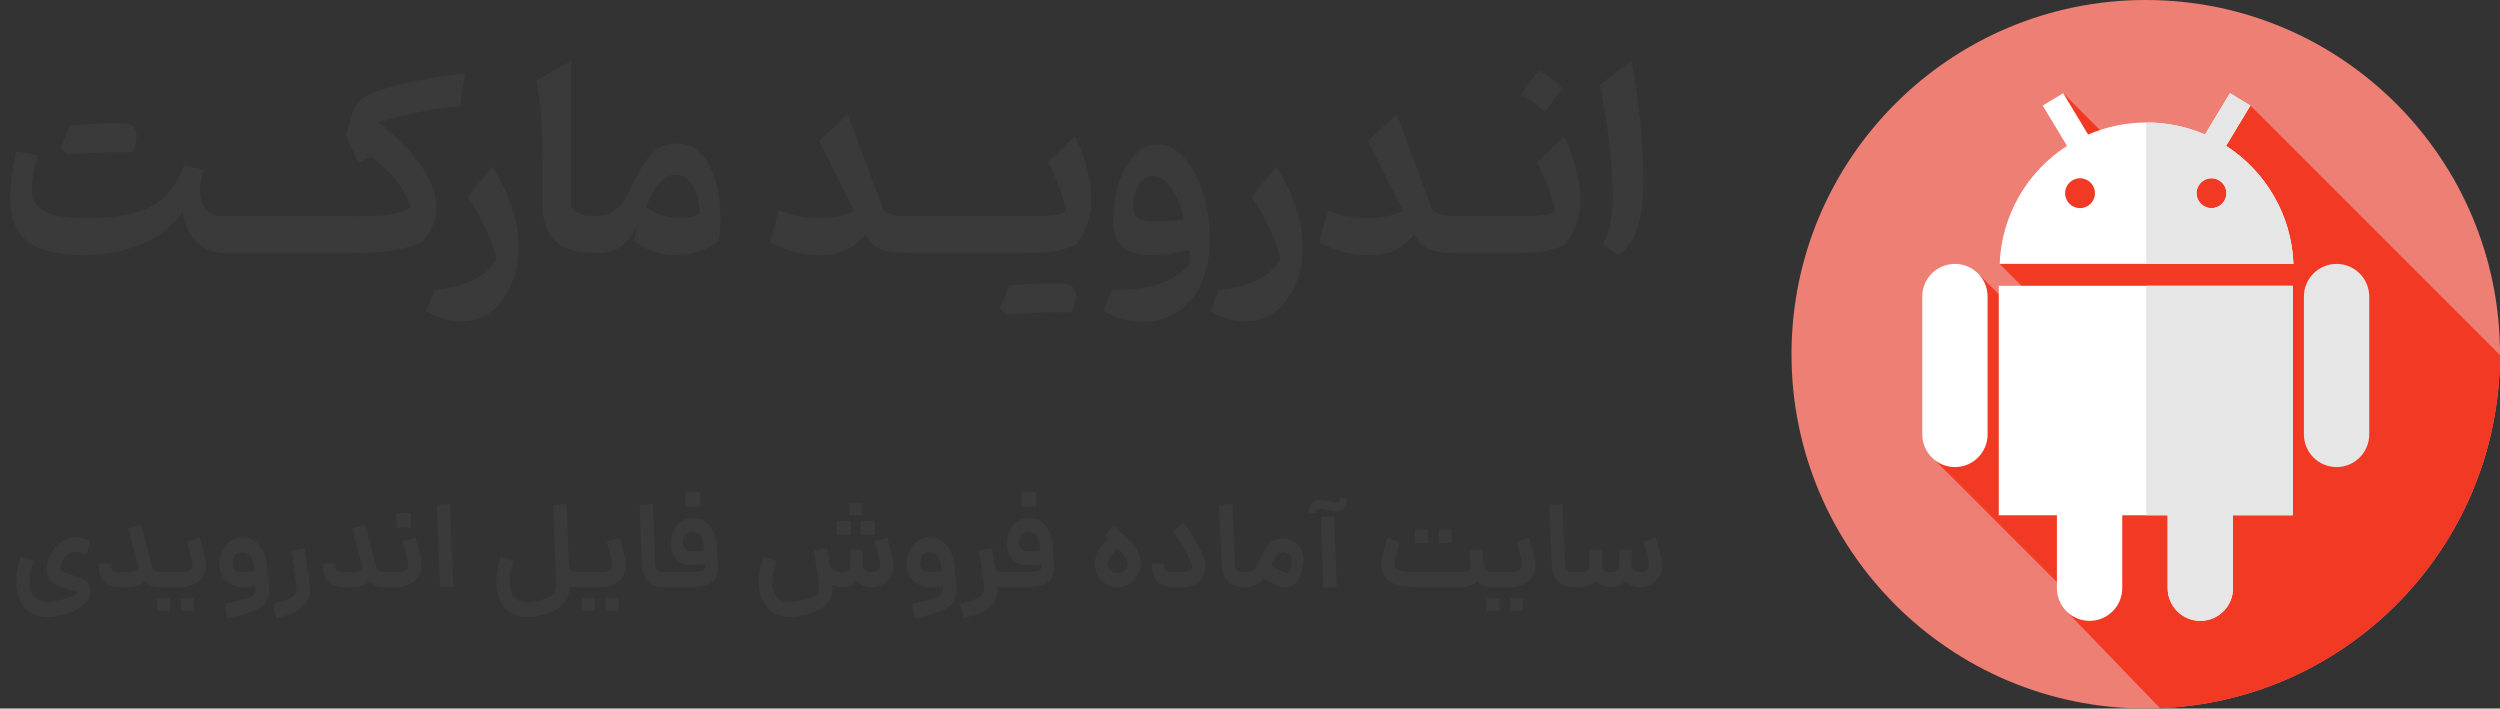 <svg width="247" height="70" viewBox="0 0 247 70" fill="none" xmlns="http://www.w3.org/2000/svg">
<rect x="0" y="0" width="247" height="70" fill="#333333" stroke="none"/>
<g clip-path="url(#clip0_622_817)">
<path d="M212 70C231.33 70 247 54.33 247 35C247 15.67 231.33 0 212 0C192.67 0 177 15.67 177 35C177 54.33 192.67 70 212 70Z" fill="#EE7F74"/>
<path d="M213.408 69.969C232.056 69.231 246.952 53.906 246.999 35.088L222.339 10.428L217.97 15.267L210.79 16.158L203.841 9.209L204.845 14.902L197.567 26.073L202.73 31.236L201.144 32.736L195.491 27.083L191.188 45.483L205.786 60.081L204.297 60.514L213.408 69.969Z" fill="#F23924"/>
<path d="M193.147 26.073C191.365 26.073 189.92 27.518 189.92 29.301V42.919C189.92 44.701 191.365 46.146 193.147 46.146C194.93 46.146 196.375 44.701 196.375 42.919V29.301C196.375 27.518 194.93 26.073 193.147 26.073Z" fill="white"/>
<path d="M230.853 26.073C229.07 26.073 227.625 27.518 227.625 29.301V42.919C227.625 44.701 229.07 46.146 230.853 46.146C232.635 46.146 234.08 44.701 234.08 42.919V29.301C234.08 27.518 232.635 26.073 230.853 26.073Z" fill="#E6E6E6"/>
<path d="M219.937 14.41L222.339 10.428L220.317 9.209L217.852 13.295C216.083 12.527 214.131 12.101 212.079 12.101C210.027 12.101 208.075 12.527 206.305 13.295L203.841 9.209L201.818 10.428L204.22 14.41C200.356 16.902 197.75 21.178 197.567 26.073H226.591C226.408 21.178 223.802 16.902 219.937 14.41ZM205.506 20.563C204.691 20.563 204.03 19.902 204.03 19.087C204.03 18.272 204.691 17.611 205.506 17.611C206.321 17.611 206.982 18.272 206.982 19.087C206.982 19.902 206.321 20.563 205.506 20.563ZM218.494 20.563C217.679 20.563 217.018 19.902 217.018 19.087C217.018 18.272 217.679 17.611 218.494 17.611C219.309 17.611 219.97 18.272 219.97 19.087C219.97 19.902 219.309 20.563 218.494 20.563Z" fill="white"/>
<path d="M219.937 14.41L222.339 10.428L220.317 9.209L217.852 13.295C216.082 12.527 214.13 12.101 212.078 12.101C212.067 12.101 212.056 12.101 212.045 12.101V26.073H226.59C226.408 21.177 223.802 16.902 219.937 14.41ZM218.494 20.563C217.679 20.563 217.018 19.902 217.018 19.087C217.018 18.272 217.679 17.611 218.494 17.611C219.309 17.611 219.97 18.272 219.97 19.087C219.97 19.902 219.309 20.563 218.494 20.563Z" fill="#E6E6E6"/>
<path d="M197.477 50.908H203.223V58.111C203.223 59.894 204.668 61.339 206.45 61.339C208.233 61.339 209.678 59.894 209.678 58.111V50.908H214.164V58.111C214.164 59.894 215.609 61.339 217.392 61.339C219.174 61.339 220.619 59.894 220.619 58.111V50.908H226.523V28.238H197.477V50.908Z" fill="white"/>
<path d="M212.045 28.238V50.908H214.165V58.111C214.165 59.894 215.61 61.339 217.392 61.339C219.174 61.339 220.619 59.894 220.619 58.111V50.908H226.523V28.238H212.045Z" fill="#E6E6E6"/>
</g>
<path d="M18.059 20.863C17.176 22.238 15.863 23.305 14.121 24.062C12.387 24.82 10.402 25.199 8.168 25.199C5.676 25.199 3.859 24.746 2.719 23.84C1.578 22.934 1.008 21.492 1.008 19.516C1.008 18.281 1.199 16.762 1.582 14.957L3.715 15.344C3.543 15.984 3.402 16.602 3.293 17.195C3.191 17.781 3.141 18.254 3.141 18.613C3.141 19.676 3.562 20.434 4.406 20.887C5.25 21.34 6.621 21.566 8.52 21.566C10.395 21.566 11.969 21.395 13.242 21.051C14.516 20.699 15.547 20.141 16.336 19.375C17.133 18.609 17.742 17.609 18.164 16.375L20.062 16.727C19.961 17.211 19.883 17.625 19.828 17.969C19.781 18.312 19.758 18.621 19.758 18.895C19.758 19.676 19.961 20.285 20.367 20.723C20.781 21.152 21.359 21.367 22.102 21.367H22.113V25H22.102C21.031 25 20.133 24.625 19.406 23.875C18.68 23.125 18.23 22.121 18.059 20.863ZM12.633 15.039H11.051C10.184 15.039 8.711 15.113 6.633 15.262L5.988 14.688C6.285 13.922 6.594 13.148 6.914 12.367C8.938 12.227 10.41 12.156 11.332 12.156C12.254 12.156 12.844 12.254 13.102 12.449C13.367 12.645 13.5 12.977 13.5 13.445C13.5 13.914 13.367 14.449 13.102 15.051C12.977 15.043 12.82 15.039 12.633 15.039ZM22.125 21.367H28.043V25H22.125C21.789 25 21.621 24.746 21.621 24.238V22.117C21.621 21.617 21.789 21.367 22.125 21.367ZM28.055 21.367H33.973V25H28.055C27.719 25 27.551 24.746 27.551 24.238V22.117C27.551 21.617 27.719 21.367 28.055 21.367ZM45.926 7.281L45.445 10.504C44.734 10.535 43.91 10.629 42.973 10.785C42.043 10.934 41.09 11.125 40.113 11.359C39.145 11.586 38.234 11.836 37.383 12.109C39.156 13.477 40.551 14.879 41.566 16.316C42.59 17.754 43.102 19.125 43.102 20.43C43.102 21.109 42.969 21.762 42.703 22.387C42.438 23.004 42.059 23.539 41.566 23.992C40.504 24.414 39.426 24.688 38.332 24.812C37.238 24.938 36.086 25 34.875 25H33.984C33.836 25 33.723 24.938 33.645 24.812C33.566 24.68 33.527 24.453 33.527 24.133V22.223C33.527 21.902 33.566 21.68 33.645 21.555C33.723 21.43 33.836 21.367 33.984 21.367H34.887C35.371 21.367 35.895 21.359 36.457 21.344C37.027 21.32 37.586 21.281 38.133 21.227C38.68 21.164 39.164 21.074 39.586 20.957C40.016 20.84 40.332 20.684 40.535 20.488C40.301 19.582 39.863 18.73 39.223 17.934C38.59 17.129 37.75 16.312 36.703 15.484L35.426 16.082L34.195 13.41L34.547 11.992C34.719 11.359 34.922 10.852 35.156 10.469C35.391 10.086 35.719 9.77 36.141 9.52C36.57 9.27 37.148 9.031 37.875 8.805C38.5 8.602 39.273 8.398 40.195 8.195C41.117 7.984 42.082 7.797 43.09 7.633C44.098 7.461 45.043 7.344 45.926 7.281ZM51.223 24.426C51.223 25.848 50.973 27.109 50.473 28.211C49.98 29.312 49.324 30.176 48.504 30.801C47.684 31.434 46.785 31.75 45.809 31.75C45.191 31.75 44.598 31.676 44.027 31.527C43.465 31.387 42.82 31.117 42.094 30.719L42.938 28.68C44.242 28.539 45.445 28.234 46.547 27.766C47.648 27.305 48.492 26.57 49.078 25.562C48.82 24.586 48.465 23.609 48.012 22.633C47.559 21.648 46.957 20.59 46.207 19.457L48.656 16.445C49.516 17.867 50.156 19.215 50.578 20.488C51.008 21.762 51.223 23.074 51.223 24.426ZM56.438 6.004V20.523C56.664 20.781 56.965 20.988 57.34 21.145C57.715 21.293 58.23 21.367 58.887 21.367H58.898V25H58.887C57.504 25 56.43 24.793 55.664 24.379C54.898 23.957 54.363 23.395 54.059 22.691C53.754 21.98 53.602 21.188 53.602 20.312V15.602C53.602 14.164 53.551 12.793 53.449 11.488C53.355 10.184 53.203 9 52.992 7.938L56.438 6.004ZM66.856 14.172C67.621 14.172 68.277 14.383 68.824 14.805C69.371 15.219 69.816 15.781 70.16 16.492C70.512 17.195 70.769 17.984 70.934 18.859C71.098 19.734 71.18 20.633 71.18 21.555C71.18 21.938 71.164 22.309 71.133 22.668C71.109 23.02 71.07 23.375 71.016 23.734C70.453 24.242 69.801 24.613 69.059 24.848C68.316 25.082 67.562 25.199 66.797 25.199C66.023 25.199 65.269 25.078 64.535 24.836C63.801 24.594 63.176 24.234 62.66 23.758L63.07 22.023C62.82 22.586 62.527 23.094 62.191 23.547C61.855 23.992 61.426 24.348 60.902 24.613C60.379 24.871 59.711 25 58.898 25C58.75 25 58.637 24.938 58.559 24.812C58.48 24.68 58.441 24.453 58.441 24.133V22.223C58.441 21.902 58.48 21.68 58.559 21.555C58.637 21.43 58.75 21.367 58.898 21.367C59.531 21.367 60.062 21.227 60.492 20.945C60.93 20.656 61.301 20.285 61.605 19.832C61.918 19.371 62.191 18.879 62.426 18.355C63.074 16.988 63.715 15.949 64.348 15.238C64.988 14.527 65.824 14.172 66.856 14.172ZM66.75 17.266C66.281 17.266 65.867 17.422 65.508 17.734C65.148 18.047 64.832 18.445 64.559 18.93C64.293 19.414 64.055 19.914 63.844 20.43C64.195 20.75 64.676 21.012 65.285 21.215C65.894 21.418 66.531 21.52 67.195 21.52C67.555 21.52 67.902 21.484 68.238 21.414C68.574 21.344 68.875 21.223 69.141 21.051C69.133 20.473 69.043 19.895 68.871 19.316C68.699 18.73 68.438 18.242 68.086 17.852C67.742 17.461 67.297 17.266 66.75 17.266ZM84.387 20.828L80.906 13.926L83.766 11.289L87.316 20.828C87.863 21.188 88.617 21.367 89.578 21.367H89.59V25H89.578C88.43 25 87.555 24.867 86.953 24.602C86.359 24.336 85.875 23.863 85.5 23.184C84.945 23.848 84.328 24.352 83.648 24.695C82.969 25.031 82.109 25.199 81.07 25.199C80.148 25.199 79.297 25.102 78.516 24.906C77.734 24.703 76.934 24.383 76.113 23.945L76.934 20.77C78.137 21.293 79.477 21.555 80.953 21.555C82.273 21.555 83.418 21.312 84.387 20.828ZM89.602 21.367H95.519V25H89.602C89.266 25 89.098 24.746 89.098 24.238V22.117C89.098 21.617 89.266 21.367 89.602 21.367ZM95.531 21.367H101.449V25H95.531C95.195 25 95.027 24.746 95.027 24.238V22.117C95.027 21.617 95.195 21.367 95.531 21.367ZM105.434 30.859H103.852C102.984 30.859 101.512 30.934 99.434 31.082L98.789 30.508C99.086 29.742 99.394 28.969 99.715 28.188C101.738 28.047 103.211 27.977 104.133 27.977C105.055 27.977 105.645 28.074 105.902 28.27C106.168 28.465 106.301 28.797 106.301 29.266C106.301 29.734 106.168 30.27 105.902 30.871C105.777 30.863 105.621 30.859 105.434 30.859ZM101.461 25C101.312 25 101.199 24.938 101.121 24.812C101.043 24.68 101.004 24.453 101.004 24.133V22.223C101.004 21.902 101.043 21.68 101.121 21.555C101.199 21.43 101.312 21.367 101.461 21.367H102.316C102.918 21.367 103.48 21.336 104.004 21.273C104.527 21.211 104.957 21.098 105.293 20.934C105.191 20.215 104.988 19.438 104.684 18.602C104.379 17.766 104 16.91 103.547 16.035L106.207 13.457C106.496 13.988 106.762 14.613 107.004 15.332C107.254 16.051 107.453 16.797 107.602 17.57C107.758 18.344 107.836 19.086 107.836 19.797C107.836 20.578 107.711 21.328 107.461 22.047C107.211 22.758 106.836 23.473 106.336 24.191C105.68 24.48 104.992 24.688 104.273 24.812C103.555 24.938 102.734 25 101.812 25H101.461ZM112.816 31.785C112.176 31.785 111.559 31.707 110.965 31.551C110.379 31.402 109.719 31.125 108.984 30.719L109.828 28.68C111.812 28.664 113.418 28.441 114.645 28.012C115.879 27.582 116.863 26.898 117.598 25.961C117.59 25.742 117.578 25.535 117.562 25.34C117.555 25.145 117.535 24.934 117.504 24.707C116.98 24.855 116.402 24.973 115.77 25.059C115.145 25.152 114.488 25.199 113.801 25.199C112.527 25.199 111.57 24.922 110.93 24.367C110.297 23.812 109.98 22.922 109.98 21.695C109.98 20.781 110.082 19.883 110.285 19C110.496 18.117 110.793 17.32 111.176 16.609C111.559 15.898 112.016 15.332 112.547 14.91C113.078 14.48 113.672 14.266 114.328 14.266C115.062 14.266 115.742 14.512 116.367 15.004C117 15.496 117.551 16.176 118.02 17.043C118.496 17.902 118.867 18.898 119.133 20.031C119.398 21.164 119.531 22.371 119.531 23.652C119.531 25.199 119.277 26.586 118.77 27.812C118.262 29.039 117.508 30.008 116.508 30.719C115.516 31.43 114.285 31.785 112.816 31.785ZM116.953 21.695C116.688 20.367 116.27 19.316 115.699 18.543C115.137 17.762 114.512 17.371 113.824 17.371C113.473 17.371 113.156 17.523 112.875 17.828C112.594 18.125 112.367 18.508 112.195 18.977C112.031 19.438 111.949 19.922 111.949 20.43C111.949 21.008 112.133 21.398 112.5 21.602C112.867 21.797 113.434 21.895 114.199 21.895C114.637 21.895 115.098 21.879 115.582 21.848C116.066 21.809 116.523 21.758 116.953 21.695ZM128.684 24.426C128.684 25.848 128.434 27.109 127.934 28.211C127.441 29.312 126.785 30.176 125.965 30.801C125.145 31.434 124.246 31.75 123.27 31.75C122.652 31.75 122.059 31.676 121.488 31.527C120.926 31.387 120.281 31.117 119.555 30.719L120.398 28.68C121.703 28.539 122.906 28.234 124.008 27.766C125.109 27.305 125.953 26.57 126.539 25.562C126.281 24.586 125.926 23.609 125.473 22.633C125.02 21.648 124.418 20.59 123.668 19.457L126.117 16.445C126.977 17.867 127.617 19.215 128.039 20.488C128.469 21.762 128.684 23.074 128.684 24.426ZM138.621 20.828L135.141 13.926L138 11.289L141.551 20.828C142.098 21.188 142.852 21.367 143.812 21.367H143.824V25H143.812C142.664 25 141.789 24.867 141.188 24.602C140.594 24.336 140.109 23.863 139.734 23.184C139.18 23.848 138.562 24.352 137.883 24.695C137.203 25.031 136.344 25.199 135.305 25.199C134.383 25.199 133.531 25.102 132.75 24.906C131.969 24.703 131.168 24.383 130.348 23.945L131.168 20.77C132.371 21.293 133.711 21.555 135.188 21.555C136.508 21.555 137.652 21.312 138.621 20.828ZM143.836 21.367H149.754V25H143.836C143.5 25 143.332 24.746 143.332 24.238V22.117C143.332 21.617 143.5 21.367 143.836 21.367ZM151.969 6.988C152.383 7.145 152.785 7.371 153.176 7.668C153.574 7.957 153.965 8.297 154.348 8.688C154.074 9.07 153.797 9.461 153.516 9.859C153.234 10.25 152.945 10.645 152.648 11.043C151.945 10.41 151.16 9.852 150.293 9.367C150.582 8.961 150.863 8.562 151.137 8.172C151.418 7.781 151.695 7.387 151.969 6.988ZM149.766 25C149.617 25 149.504 24.938 149.426 24.812C149.348 24.68 149.309 24.453 149.309 24.133V22.223C149.309 21.902 149.348 21.68 149.426 21.555C149.504 21.43 149.617 21.367 149.766 21.367H150.621C151.223 21.367 151.785 21.336 152.309 21.273C152.832 21.211 153.262 21.098 153.598 20.934C153.496 20.215 153.293 19.438 152.988 18.602C152.684 17.766 152.305 16.91 151.852 16.035L154.512 13.457C154.801 13.988 155.066 14.613 155.309 15.332C155.559 16.051 155.758 16.797 155.906 17.57C156.062 18.344 156.141 19.086 156.141 19.797C156.141 20.578 156.016 21.328 155.766 22.047C155.516 22.758 155.141 23.473 154.641 24.191C153.984 24.48 153.297 24.688 152.578 24.812C151.859 24.938 151.039 25 150.117 25H149.766ZM161.191 6.004C161.363 6.855 161.52 7.797 161.66 8.828C161.809 9.852 161.938 10.898 162.047 11.969C162.156 13.039 162.238 14.078 162.293 15.086C162.355 16.086 162.387 16.992 162.387 17.805C162.387 19.695 162.195 21.246 161.812 22.457C161.438 23.668 160.797 24.582 159.891 25.199L158.379 24.18C158.699 23.508 158.938 22.809 159.094 22.082C159.25 21.355 159.328 20.422 159.328 19.281C159.328 17.828 159.219 16.148 159 14.242C158.789 12.328 158.477 10.371 158.062 8.371L161.191 6.004Z" fill="#3A3A3A"/>
<path d="M5.812 60.832C5.412 60.92 5.052 60.964 4.732 60.964C4.092 60.964 3.536 60.82 3.064 60.532C2.592 60.244 2.228 59.836 1.972 59.308C1.724 58.78 1.6 58.164 1.6 57.46C1.6 56.692 1.756 55.86 2.068 54.964L3.316 55.468C3.052 56.236 2.92 56.912 2.92 57.496C2.92 58.136 3.072 58.628 3.376 58.972C3.688 59.316 4.132 59.488 4.708 59.488C4.988 59.488 5.256 59.456 5.512 59.392C6.152 59.248 6.664 59.096 7.048 58.936C7.44 58.784 7.632 58.66 7.624 58.564C7.616 58.516 7.556 58.468 7.444 58.42C7.332 58.38 7.124 58.316 6.82 58.228L6.208 58.048C5.672 57.864 5.268 57.644 4.996 57.388C4.724 57.132 4.588 56.78 4.588 56.332C4.588 56.052 4.64 55.74 4.744 55.396C4.864 54.996 5.052 54.62 5.308 54.268C5.564 53.916 5.872 53.632 6.232 53.416C6.6 53.192 7.004 53.08 7.444 53.08C7.692 53.08 7.924 53.112 8.14 53.176L8.92 53.392L8.572 54.808L7.792 54.592C7.632 54.552 7.5 54.532 7.396 54.532C6.996 54.532 6.68 54.68 6.448 54.976C6.224 55.272 6.076 55.544 6.004 55.792C5.972 55.896 5.956 56 5.956 56.104C5.956 56.256 6.016 56.372 6.136 56.452C6.256 56.524 6.484 56.616 6.82 56.728L7.06 56.8C7.532 56.936 7.88 57.052 8.104 57.148C8.328 57.244 8.508 57.372 8.644 57.532C8.788 57.684 8.884 57.896 8.932 58.168C8.948 58.296 8.956 58.388 8.956 58.444C8.956 58.988 8.68 59.464 8.128 59.872C7.576 60.288 6.804 60.608 5.812 60.832ZM11.906 58C11.29 58 10.79 57.856 10.406 57.568C10.03 57.272 9.83 56.9 9.806 56.452C9.782 56.316 9.77 56.06 9.77 55.684H10.994C10.994 55.908 11.002 56.08 11.018 56.2C11.042 56.32 11.102 56.404 11.198 56.452C11.302 56.5 11.462 56.524 11.678 56.524H12.746C13.33 56.524 13.622 56.348 13.622 55.996C13.622 55.956 13.614 55.896 13.598 55.816L13.574 55.732L12.674 52.216L13.958 51.856L14.846 55.396C14.966 55.836 15.074 56.136 15.17 56.296C15.266 56.448 15.426 56.524 15.65 56.524H16.238L16.322 57.268L16.238 58H15.65C15.122 58 14.686 57.808 14.342 57.424C13.918 57.808 13.326 58 12.566 58H11.906ZM16.116 56.524H17.916C18.276 56.524 18.548 56.468 18.732 56.356C18.924 56.244 19.02 56.048 19.02 55.768C19.02 55.624 18.996 55.464 18.948 55.288L18.48 53.5L19.74 53.128L20.232 54.988C20.312 55.276 20.352 55.552 20.352 55.816C20.352 56.264 20.244 56.652 20.028 56.98C19.82 57.308 19.528 57.56 19.152 57.736C18.784 57.912 18.372 58 17.916 58H16.116V56.524ZM15.504 59.104H16.8V60.4H15.504V59.104ZM17.856 59.104H19.14V60.4H17.856V59.104ZM22.193 59.644C23.185 59.444 23.877 59.284 24.269 59.164C24.669 59.044 24.941 58.892 25.085 58.708C25.229 58.524 25.285 58.252 25.253 57.892C24.805 57.964 24.345 58 23.873 58C23.449 58 23.069 57.9 22.733 57.7C22.397 57.5 22.133 57.224 21.941 56.872C21.749 56.512 21.653 56.108 21.653 55.66C21.653 55.212 21.749 54.792 21.941 54.4C22.141 54 22.413 53.68 22.757 53.44C23.109 53.2 23.505 53.08 23.945 53.08C24.593 53.08 25.133 53.328 25.565 53.824C26.005 54.312 26.269 54.952 26.357 55.744L26.561 57.688C26.577 57.808 26.585 57.98 26.585 58.204C26.585 58.796 26.445 59.264 26.165 59.608C25.885 59.952 25.461 60.228 24.893 60.436C24.325 60.644 23.513 60.86 22.457 61.084L22.193 59.644ZM22.985 55.672C22.985 55.936 23.061 56.144 23.213 56.296C23.365 56.448 23.585 56.524 23.873 56.524C24.281 56.524 24.693 56.492 25.109 56.428L25.061 55.924C25.013 55.492 24.889 55.156 24.689 54.916C24.497 54.676 24.249 54.556 23.945 54.556C23.649 54.556 23.413 54.664 23.237 54.88C23.069 55.096 22.985 55.36 22.985 55.672ZM26.957 59.644L27.617 59.464C28.025 59.352 28.345 59.244 28.577 59.14C28.809 59.044 28.989 58.912 29.117 58.744C29.245 58.584 29.309 58.372 29.309 58.108C29.309 58.052 29.301 57.96 29.285 57.832L28.805 54.388L30.101 54.184L30.449 56.716L30.581 57.664C30.605 57.864 30.617 58.052 30.617 58.228C30.617 58.956 30.397 59.52 29.957 59.92C29.517 60.32 28.853 60.644 27.965 60.892L27.305 61.072L26.957 59.644ZM34.055 58C33.439 58 32.939 57.856 32.555 57.568C32.179 57.272 31.979 56.9 31.955 56.452C31.931 56.316 31.919 56.06 31.919 55.684H33.143C33.143 55.908 33.151 56.08 33.167 56.2C33.191 56.32 33.251 56.404 33.347 56.452C33.451 56.5 33.611 56.524 33.827 56.524H34.895C35.479 56.524 35.771 56.348 35.771 55.996C35.771 55.956 35.763 55.896 35.747 55.816L35.723 55.732L34.823 52.216L36.107 51.856L36.995 55.396C37.115 55.836 37.223 56.136 37.319 56.296C37.415 56.448 37.575 56.524 37.799 56.524H38.387L38.471 57.268L38.387 58H37.799C37.271 58 36.835 57.808 36.491 57.424C36.067 57.808 35.475 58 34.715 58H34.055ZM38.264 56.524H39.212C39.572 56.524 39.844 56.468 40.028 56.356C40.22 56.244 40.316 56.048 40.316 55.768C40.316 55.64 40.292 55.48 40.244 55.288L39.764 53.5L41.036 53.128L41.516 54.916C41.596 55.212 41.636 55.504 41.636 55.792C41.636 56.472 41.408 57.012 40.952 57.412C40.504 57.804 39.924 58 39.212 58H38.264V56.524ZM39.152 50.668H40.604V52.12H39.152V50.668ZM43.162 49.876L44.47 49.804L44.782 57.988L43.474 58.048L43.162 49.876ZM57.078 58C56.782 58 56.514 57.964 56.273 57.892C56.258 58.5 56.13 58.992 55.889 59.368C55.65 59.752 55.318 60.052 54.894 60.268C54.469 60.484 53.917 60.676 53.237 60.844C52.846 60.94 52.474 60.988 52.121 60.988C51.489 60.988 50.941 60.84 50.477 60.544C50.014 60.256 49.657 59.848 49.41 59.32C49.161 58.792 49.038 58.176 49.038 57.472C49.038 56.696 49.19 55.868 49.493 54.988L50.742 55.48C50.477 56.248 50.346 56.92 50.346 57.496C50.346 58.136 50.498 58.632 50.801 58.984C51.114 59.344 51.55 59.524 52.109 59.524C52.365 59.524 52.638 59.488 52.925 59.416C53.526 59.264 53.95 59.14 54.197 59.044C54.453 58.948 54.645 58.792 54.773 58.576C54.91 58.36 54.969 58.04 54.953 57.616L54.654 49.876L55.974 49.804L56.202 55.756C56.242 56.06 56.334 56.264 56.477 56.368C56.621 56.472 56.822 56.524 57.078 56.524H57.318L57.401 57.268L57.318 58H57.078ZM57.202 56.524H59.398C59.758 56.524 60.03 56.468 60.214 56.356C60.406 56.244 60.502 56.048 60.502 55.768C60.502 55.624 60.478 55.464 60.43 55.288L59.962 53.5L61.222 53.128L61.714 54.988C61.794 55.276 61.834 55.552 61.834 55.816C61.834 56.264 61.726 56.652 61.51 56.98C61.302 57.308 61.01 57.56 60.634 57.736C60.266 57.912 59.854 58 59.398 58H57.202V56.524ZM57.49 59.104H58.774V60.4H57.49V59.104ZM59.83 59.104H61.126V60.4H59.83V59.104ZM65.718 58C65.158 58 64.714 57.916 64.386 57.748C64.066 57.58 63.83 57.308 63.678 56.932C63.526 56.556 63.434 56.044 63.402 55.396L63.186 49.876L64.506 49.804L64.722 55.396C64.738 55.756 64.766 56.012 64.806 56.164C64.854 56.308 64.942 56.404 65.07 56.452C65.198 56.5 65.414 56.524 65.718 56.524H65.838L65.922 57.268L65.838 58H65.718ZM65.721 56.524H68.061C68.573 56.524 68.941 56.508 69.165 56.476C69.389 56.436 69.533 56.364 69.597 56.26C69.669 56.156 69.697 55.992 69.681 55.768C69.161 55.808 68.721 55.828 68.361 55.828C67.729 55.828 67.225 55.644 66.849 55.276C66.473 54.908 66.285 54.404 66.285 53.764C66.285 53.292 66.369 52.86 66.537 52.468C66.705 52.076 66.953 51.764 67.281 51.532C67.617 51.3 68.021 51.184 68.493 51.184C69.125 51.184 69.649 51.416 70.065 51.88C70.481 52.344 70.721 52.956 70.785 53.716L70.929 55.66C70.937 55.748 70.941 55.872 70.941 56.032C70.941 56.496 70.853 56.872 70.677 57.16C70.501 57.44 70.201 57.652 69.777 57.796C69.353 57.932 68.773 58 68.037 58H65.721V56.524ZM67.473 53.632C67.473 53.896 67.549 54.1 67.701 54.244C67.853 54.388 68.073 54.46 68.361 54.46C68.793 54.46 69.193 54.436 69.561 54.388L69.513 53.836C69.465 53.42 69.345 53.096 69.153 52.864C68.969 52.632 68.733 52.516 68.445 52.516C68.141 52.516 67.901 52.624 67.725 52.84C67.557 53.056 67.473 53.32 67.473 53.632ZM67.725 48.58H69.177V50.032H67.725V48.58ZM86.083 58C85.491 58 85.007 57.804 84.631 57.412C84.255 57.804 83.759 58 83.143 58C82.807 58 82.503 57.932 82.231 57.796C82.239 57.86 82.243 57.952 82.243 58.072C82.243 58.616 82.119 59.064 81.871 59.416C81.631 59.776 81.291 60.06 80.851 60.268C80.411 60.484 79.855 60.672 79.183 60.832C78.783 60.92 78.419 60.964 78.091 60.964C77.451 60.964 76.895 60.82 76.423 60.532C75.959 60.244 75.599 59.836 75.343 59.308C75.095 58.78 74.971 58.164 74.971 57.46C74.971 56.692 75.127 55.86 75.439 54.964L76.687 55.468C76.423 56.212 76.291 56.888 76.291 57.496C76.291 58.136 76.443 58.628 76.747 58.972C77.059 59.316 77.503 59.488 78.079 59.488C78.359 59.488 78.627 59.456 78.883 59.392C79.435 59.264 79.839 59.156 80.095 59.068C80.359 58.98 80.563 58.856 80.707 58.696C80.851 58.536 80.923 58.312 80.923 58.024C80.923 57.96 80.915 57.848 80.899 57.688L80.419 54.4L81.715 54.184L81.919 55.564C82.015 55.924 82.151 56.176 82.327 56.32C82.511 56.456 82.783 56.524 83.143 56.524C83.495 56.524 83.731 56.46 83.851 56.332C83.971 56.196 84.031 56.016 84.031 55.792V54.304H85.255V55.792C85.255 56.048 85.319 56.236 85.447 56.356C85.583 56.468 85.795 56.524 86.083 56.524C86.363 56.524 86.579 56.472 86.731 56.368C86.891 56.256 86.971 56.068 86.971 55.804C86.971 55.708 86.943 55.54 86.887 55.3L86.407 53.512L87.667 53.128L88.147 54.916C88.235 55.252 88.279 55.552 88.279 55.816C88.279 56.256 88.183 56.64 87.991 56.968C87.799 57.296 87.535 57.552 87.199 57.736C86.871 57.912 86.499 58 86.083 58ZM82.675 51.448H84.055L84.067 52.828H82.675V51.448ZM83.935 49.732H85.183V50.896H83.935V49.732ZM85.039 51.448H86.419V52.828H85.027L85.039 51.448ZM90.115 59.644C91.107 59.444 91.799 59.284 92.191 59.164C92.591 59.044 92.863 58.892 93.007 58.708C93.151 58.524 93.207 58.252 93.175 57.892C92.727 57.964 92.267 58 91.795 58C91.371 58 90.991 57.9 90.655 57.7C90.319 57.5 90.055 57.224 89.863 56.872C89.671 56.512 89.575 56.108 89.575 55.66C89.575 55.212 89.671 54.792 89.863 54.4C90.063 54 90.335 53.68 90.679 53.44C91.031 53.2 91.427 53.08 91.867 53.08C92.515 53.08 93.055 53.328 93.487 53.824C93.927 54.312 94.191 54.952 94.279 55.744L94.483 57.688C94.499 57.808 94.507 57.98 94.507 58.204C94.507 58.796 94.367 59.264 94.087 59.608C93.807 59.952 93.383 60.228 92.815 60.436C92.247 60.644 91.435 60.86 90.379 61.084L90.115 59.644ZM90.907 55.672C90.907 55.936 90.983 56.144 91.135 56.296C91.287 56.448 91.507 56.524 91.795 56.524C92.203 56.524 92.615 56.492 93.031 56.428L92.983 55.924C92.935 55.492 92.811 55.156 92.611 54.916C92.419 54.676 92.171 54.556 91.867 54.556C91.571 54.556 91.335 54.664 91.159 54.88C90.991 55.096 90.907 55.36 90.907 55.672ZM98.935 58C98.831 58 98.699 57.992 98.539 57.976C98.587 58.792 98.391 59.416 97.951 59.848C97.511 60.288 96.823 60.636 95.887 60.892L95.227 61.072L94.879 59.644L95.539 59.464C95.947 59.352 96.267 59.244 96.499 59.14C96.731 59.044 96.911 58.912 97.039 58.744C97.167 58.584 97.231 58.372 97.231 58.108C97.231 58.052 97.223 57.96 97.207 57.832L96.727 54.388L98.023 54.184L98.083 54.604L98.275 55.744C98.331 56.064 98.403 56.276 98.491 56.38C98.579 56.476 98.727 56.524 98.935 56.524H99.007L99.091 57.268L99.007 58H98.935ZM98.921 56.524H101.26C101.772 56.524 102.14 56.508 102.364 56.476C102.588 56.436 102.732 56.364 102.796 56.26C102.868 56.156 102.896 55.992 102.88 55.768C102.36 55.808 101.92 55.828 101.56 55.828C100.928 55.828 100.424 55.644 100.048 55.276C99.672 54.908 99.484 54.404 99.484 53.764C99.484 53.292 99.569 52.86 99.737 52.468C99.904 52.076 100.152 51.764 100.48 51.532C100.816 51.3 101.22 51.184 101.692 51.184C102.324 51.184 102.848 51.416 103.264 51.88C103.68 52.344 103.92 52.956 103.984 53.716L104.128 55.66C104.136 55.748 104.14 55.872 104.14 56.032C104.14 56.496 104.052 56.872 103.876 57.16C103.7 57.44 103.4 57.652 102.976 57.796C102.552 57.932 101.972 58 101.236 58H98.921V56.524ZM100.672 53.632C100.672 53.896 100.748 54.1 100.9 54.244C101.052 54.388 101.272 54.46 101.56 54.46C101.992 54.46 102.392 54.436 102.76 54.388L102.712 53.836C102.664 53.42 102.544 53.096 102.352 52.864C102.168 52.632 101.932 52.516 101.644 52.516C101.34 52.516 101.1 52.624 100.924 52.84C100.756 53.056 100.672 53.32 100.672 53.632ZM100.924 48.58H102.376V50.032H100.924V48.58ZM110.438 58.024C110.03 58.024 109.65 57.92 109.298 57.712C108.954 57.496 108.678 57.212 108.47 56.86C108.27 56.5 108.17 56.112 108.17 55.696C108.17 55.336 108.254 54.972 108.422 54.604C108.598 54.236 108.842 53.9 109.154 53.596L109.466 53.296L109.106 52.96L110.03 51.892L111.53 53.32C111.938 53.704 112.23 54.084 112.406 54.46C112.59 54.828 112.682 55.24 112.682 55.696C112.682 56.112 112.582 56.5 112.382 56.86C112.182 57.212 111.91 57.496 111.566 57.712C111.222 57.92 110.846 58.024 110.438 58.024ZM109.454 55.696C109.454 55.944 109.546 56.156 109.73 56.332C109.922 56.508 110.158 56.596 110.438 56.596C110.718 56.596 110.95 56.508 111.134 56.332C111.318 56.156 111.41 55.944 111.41 55.696C111.41 55.496 111.358 55.304 111.254 55.12C111.158 54.936 110.958 54.7 110.654 54.412L110.438 54.208L110.126 54.496C109.878 54.752 109.702 54.972 109.598 55.156C109.502 55.332 109.454 55.512 109.454 55.696ZM115.957 58C115.341 58 114.841 57.856 114.457 57.568C114.081 57.272 113.881 56.9 113.857 56.452C113.833 56.316 113.821 56.06 113.821 55.684H115.045C115.045 55.908 115.053 56.08 115.069 56.2C115.093 56.32 115.153 56.404 115.249 56.452C115.353 56.5 115.513 56.524 115.729 56.524H116.917C117.493 56.524 117.781 56.352 117.781 56.008C117.781 55.912 117.765 55.82 117.733 55.732C117.597 55.324 117.353 54.824 117.001 54.232C116.657 53.64 116.281 53.052 115.873 52.468L116.941 51.604C117.421 52.26 117.857 52.932 118.249 53.62C118.641 54.308 118.897 54.9 119.017 55.396C119.073 55.596 119.101 55.808 119.101 56.032C119.101 56.608 118.897 57.08 118.489 57.448C118.081 57.816 117.497 58 116.737 58H115.957ZM122.987 58C122.427 58 121.983 57.916 121.655 57.748C121.335 57.58 121.099 57.308 120.947 56.932C120.795 56.556 120.703 56.044 120.671 55.396L120.455 49.876L121.775 49.804L121.991 55.396C122.007 55.756 122.035 56.012 122.075 56.164C122.123 56.308 122.211 56.404 122.339 56.452C122.467 56.5 122.683 56.524 122.987 56.524H123.107L123.191 57.268L123.107 58H122.987ZM122.991 56.524H123.123C123.347 56.524 123.547 56.476 123.723 56.38C123.899 56.284 124.031 56.152 124.119 55.984L125.031 54.22C125.199 53.892 125.439 53.636 125.751 53.452C126.063 53.268 126.399 53.176 126.759 53.176C127.079 53.176 127.391 53.256 127.695 53.416C128.063 53.608 128.335 53.868 128.511 54.196C128.695 54.516 128.787 54.884 128.787 55.3C128.787 55.86 128.631 56.476 128.319 57.148C128.191 57.428 128.003 57.652 127.755 57.82C127.507 57.98 127.243 58.06 126.963 58.06C126.723 58.06 126.495 58.004 126.279 57.892L124.875 57.172C124.411 57.724 123.827 58 123.123 58H122.991V56.524ZM127.059 56.632C127.115 56.664 127.163 56.68 127.203 56.68C127.259 56.68 127.299 56.644 127.323 56.572L127.455 56.26C127.567 56.012 127.623 55.76 127.623 55.504C127.623 55.096 127.471 54.812 127.167 54.652C127.039 54.588 126.915 54.556 126.795 54.556C126.635 54.556 126.483 54.604 126.339 54.7C126.195 54.788 126.083 54.916 126.003 55.084L125.595 55.9L127.059 56.632ZM130.496 51.088L131.804 51.016L132.068 57.988L130.76 58.048L130.496 51.088ZM129.332 50.452C129.332 50.132 129.428 49.872 129.62 49.672C129.82 49.472 130.072 49.372 130.376 49.372C130.432 49.372 130.524 49.38 130.652 49.396L131.864 49.624C131.904 49.632 131.956 49.636 132.02 49.636C132.268 49.636 132.392 49.52 132.392 49.288V49.228L133.064 49.18V49.432C133.064 49.76 132.968 50.024 132.776 50.224C132.584 50.424 132.332 50.524 132.02 50.524C131.964 50.524 131.872 50.516 131.744 50.5L130.532 50.272C130.5 50.264 130.452 50.26 130.388 50.26C130.268 50.26 130.172 50.292 130.1 50.356C130.036 50.412 130.004 50.492 130.004 50.596V50.656L129.332 50.704V50.452ZM141.511 58C140.607 58 139.927 57.992 139.471 57.976C139.015 57.96 138.663 57.928 138.415 57.88C138.167 57.832 137.927 57.76 137.695 57.664C137.295 57.488 136.987 57.232 136.771 56.896C136.563 56.552 136.459 56.156 136.459 55.708C136.459 55.476 136.499 55.2 136.579 54.88L137.023 53.152L138.295 53.524L137.827 55.312C137.787 55.488 137.767 55.62 137.767 55.708C137.767 55.852 137.803 55.972 137.875 56.068C137.947 56.164 138.063 56.248 138.223 56.32C138.399 56.4 138.687 56.456 139.087 56.488C139.487 56.512 140.315 56.524 141.571 56.524H144.403C144.731 56.524 144.963 56.472 145.099 56.368C145.235 56.264 145.295 56.104 145.279 55.888V55.852L145.147 54.376L146.467 54.244L146.599 55.72V55.756C146.631 56.06 146.703 56.264 146.815 56.368C146.935 56.472 147.155 56.524 147.475 56.524H147.607L147.691 57.268L147.607 58H147.475C146.835 58 146.331 57.828 145.963 57.484C145.555 57.828 145.035 58 144.403 58H141.571H141.511ZM139.795 52.36H141.079V53.656H139.795V52.36ZM142.147 52.36H143.431V53.656H142.147V52.36ZM147.471 56.524H149.271C149.631 56.524 149.903 56.468 150.087 56.356C150.279 56.244 150.375 56.048 150.375 55.768C150.375 55.624 150.351 55.464 150.303 55.288L149.835 53.5L151.095 53.128L151.587 54.988C151.667 55.276 151.707 55.552 151.707 55.816C151.707 56.264 151.599 56.652 151.383 56.98C151.175 57.308 150.883 57.56 150.507 57.736C150.139 57.912 149.727 58 149.271 58H147.471V56.524ZM146.859 59.104H148.155V60.4H146.859V59.104ZM149.211 59.104H150.495V60.4H149.211V59.104ZM155.601 58C155.041 58 154.597 57.916 154.269 57.748C153.949 57.58 153.713 57.308 153.561 56.932C153.409 56.556 153.317 56.044 153.285 55.396L153.069 49.876L154.389 49.804L154.605 55.396C154.621 55.756 154.649 56.012 154.689 56.164C154.737 56.308 154.825 56.404 154.953 56.452C155.081 56.5 155.297 56.524 155.601 56.524H155.721L155.805 57.268L155.721 58H155.601ZM162.036 58C161.444 58 160.96 57.804 160.584 57.412C160.208 57.804 159.712 58 159.096 58C158.528 58 158.052 57.8 157.668 57.4C157.292 57.8 156.792 58 156.168 58H155.604V56.524H156.168C156.52 56.524 156.752 56.46 156.864 56.332C156.984 56.204 157.044 56.024 157.044 55.792V54.304H158.28V55.792V55.828C158.28 56.044 158.348 56.216 158.484 56.344C158.62 56.464 158.824 56.524 159.096 56.524C159.432 56.524 159.66 56.464 159.78 56.344C159.908 56.216 159.976 56.048 159.984 55.84V55.792V54.304H161.208V55.792V55.828C161.208 56.292 161.484 56.524 162.036 56.524C162.316 56.524 162.532 56.472 162.684 56.368C162.844 56.256 162.924 56.068 162.924 55.804C162.924 55.7 162.896 55.528 162.84 55.288L162.36 53.5L163.62 53.128L164.1 54.916C164.188 55.252 164.232 55.552 164.232 55.816C164.232 56.256 164.136 56.64 163.944 56.968C163.752 57.296 163.488 57.552 163.152 57.736C162.824 57.912 162.452 58 162.036 58Z" fill="#464646" fill-opacity="0.412"/>
<defs>
<clipPath id="clip0_622_817">
<rect width="70" height="70" fill="white" transform="translate(177)"/>
</clipPath>
</defs>
</svg>
